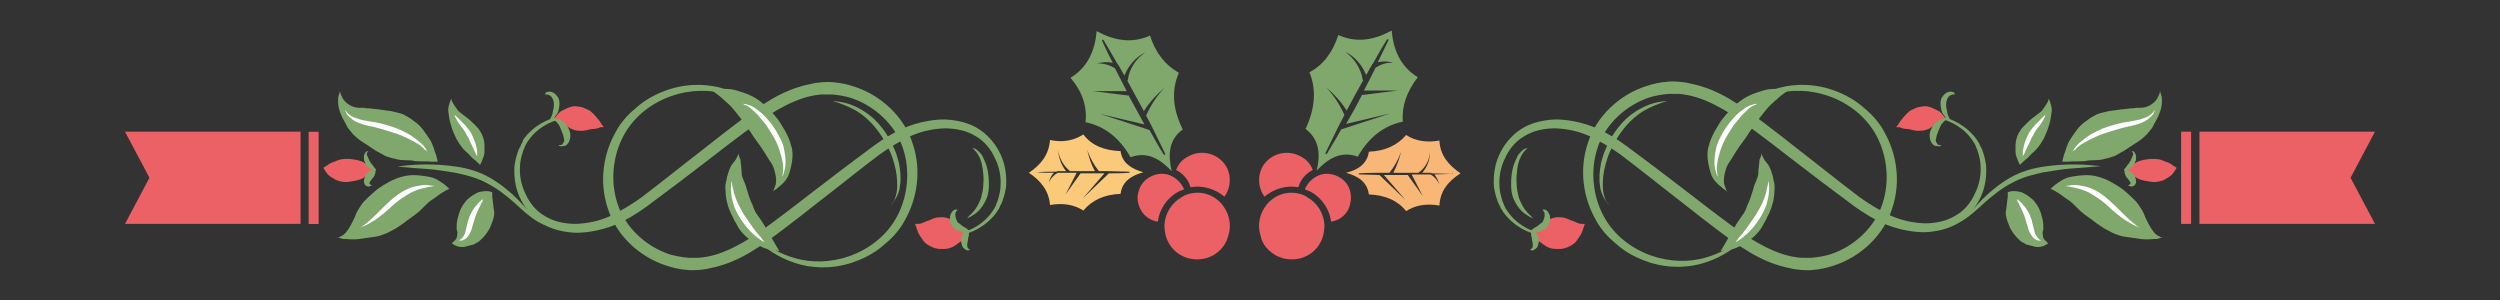 <?xml version="1.0" encoding="UTF-8"?>
<!-- Generator: Adobe Illustrator 27.5.0, SVG Export Plug-In . SVG Version: 6.00 Build 0)  -->
<svg xmlns="http://www.w3.org/2000/svg" xmlns:xlink="http://www.w3.org/1999/xlink" version="1.1" id="Livello_1" x="0px" y="0px" viewBox="0 0 450 54" style="enable-background:new 0 0 450 54;" xml:space="preserve">
<rect x="0" y="0" width="450" height="54" fill="#333333" stroke="none"/>
<g>
	<g>
		<g>
			<path style="fill:#80A86D;" d="M255.2,13.9c-3.1-1.9-4.4-4.9-4.7-8.4c-3.1,1.7-6.3,2.3-9.6,0.8c-1,3.1-2.7,5.4-5.2,6.7     c1.3,3.2,1,6.6-0.7,10.2c2.5,1.9,2.7,4.6,2,7.5c2.1-2.2,4.4-3.6,7.4-2.5c2-3.5,4.7-5.6,8.1-6.3C252.3,19.1,253.2,16.5,255.2,13.9     z M241.4,23.3c-0.8,1.5-1.7,2.9-2.5,4.3c-0.2,0.3-0.4,0.1-0.3-0.1c0.8-1.6,1.6-3.3,2.4-4.9l0,0l0,0c0.3-0.6,0.7-1.3,1-1.9     c-0.8-1.8-1.9-3.5-3.3-5c1.4,1.2,2.7,2.6,3.7,4.2c1-1.9,2-3.7,3-5.5l-0.1,0c-0.3-2-1.5-3.9-3.2-5.1c1.7,0.8,3.1,2.4,3.8,4.2     c0.4-0.6,0.7-1.3,1.1-1.9l0-0.1c0,0,0.1,0,0.1,0c0.8-1.4,1.6-2.9,2.5-4.3c0.2-0.3,0.4-0.1,0.3,0.1c-0.6,1.3-1.3,2.6-1.9,3.9     c0.9-0.2,1.9-0.2,2.8,0.1c-1.2-0.1-2.3,0.3-3.2,0.9c-0.7,1.4-1.4,2.8-2.1,4.1l6.1,0l-6.4,0.8l0-0.1c-0.9,1.8-1.9,3.6-2.9,5.3     l8-1.9L241.4,23.3z"></path>
			<path style="fill:#F8B677;" d="M259.1,25.3c-2.3,0.4-4.3,0.1-6-1c-1.6,1.9-3.9,2.9-6.7,3c-0.3,2.2-2,3.3-4.1,3.8     c2.1,0.6,3.8,1.6,4.1,3.9c2.9,0.1,5.2,1.1,6.7,3c1.7-1.1,3.7-1.4,6-1c0.1-2.6,1.6-4.4,3.8-5.8C260.7,29.7,259.2,27.9,259.1,25.3z      M261.4,31.3c-1.1,0-2.1,0.1-3.2,0.1c0.4,0.5,0.7,1.2,0.9,1.8c-0.4-0.8-0.9-1.4-1.6-1.8c-1.1,0-2.2,0-3.4,0l2,3.9l-2.7-3.8l0.1,0     c-1.5,0-2.9,0-4.4,0l3.9,4.5l-4.7-4.5c-1.2,0-2.4-0.1-3.6-0.1c-0.2,0-0.2-0.2,0-0.2c1.3-0.1,2.6-0.1,3.9-0.1l0,0l0,0     c0.5,0,1,0,1.5,0c0.9-1.1,1.6-2.4,2.1-3.8c-0.3,1.3-0.8,2.6-1.4,3.8c1.5,0,3,0,4.5,0l0,0c1.2-0.8,2-2.2,2.1-3.8     c0,1.4-0.5,2.8-1.4,3.8c0.5,0,1,0,1.6,0l0,0c0,0,0,0,0.1,0.1c1.2,0,2.4,0.1,3.6,0.1C261.6,31,261.6,31.2,261.4,31.3z"></path>
			<g>
				<path style="fill:#EB6165;" d="M229.7,46c2.9,1.5,6.5,0.5,8-2.4c0.5-0.9,0.7-2,0.7-3.1c-0.1-2.1-1.3-4-3.1-5      c-0.1-0.1-0.2-0.1-0.3-0.2c-0.3-0.2-0.7-0.3-1-0.4c-2.2-0.6-4.4,0.1-5.9,1.8c-0.3,0.4-0.6,0.8-0.8,1.2c-0.7,1.4-0.9,3-0.4,4.5      C227.2,44,228.3,45.2,229.7,46z"></path>
				<path style="fill:#EB6165;" d="M233.7,33.7c0.1-0.3,0.2-0.5,0.3-0.8c0.5-1,1.3-1.8,2.3-2.3c-0.4-1.1-1.2-2-2.3-2.5      c-2.4-1.3-5.5-0.4-6.8,2c-0.9,1.7-0.7,3.8,0.4,5.3C229.3,34,231.5,33.3,233.7,33.7z"></path>
				<path style="fill:#EB6165;" d="M243,34.3c-0.3-1.1-1.1-2-2.1-2.5c-1.1-0.6-2.5-0.7-3.6-0.2c-0.9,0.4-1.7,1.1-2.2,2      c-0.1,0.2-0.2,0.3-0.2,0.5c0.3,0.1,0.7,0.3,1,0.4c2,1.1,3.4,3.1,3.7,5.4c1.3-0.2,2.5-1,3.1-2.2C243.2,36.5,243.3,35.4,243,34.3z      "></path>
			</g>
		</g>
		<g>
			<path style="fill:#80A86D;" d="M195.4,22c3.4,0.7,6.1,2.8,8.1,6.3c3-1.1,5.3,0.3,7.4,2.5c-0.7-3-0.5-5.7,2-7.5     c-1.8-3.6-2.1-7-0.7-10.2c-2.5-1.4-4.2-3.6-5.2-6.7c-3.3,1.5-6.5,0.9-9.6-0.8c-0.3,3.5-1.6,6.5-4.7,8.4     C194.8,16.5,195.7,19.1,195.4,22z M198,20.5l8,1.9c-1-1.8-1.9-3.5-2.9-5.3l0,0.1l-6.4-0.8l6.1,0c-0.7-1.4-1.4-2.7-2.1-4.1     c-0.9-0.6-2.1-0.9-3.2-0.9c0.9-0.2,1.8-0.3,2.8-0.1c-0.7-1.3-1.3-2.6-1.9-3.9c-0.1-0.3,0.1-0.4,0.3-0.1c0.8,1.4,1.7,2.9,2.5,4.3     c0,0,0.1,0,0.1,0l0,0.1c0.4,0.6,0.7,1.3,1.1,1.9c0.7-1.8,2.1-3.4,3.8-4.2c-1.8,1.2-3,3.1-3.2,5.1l-0.1,0c1,1.8,2,3.7,3,5.5     c1-1.6,2.3-3,3.7-4.2c-1.4,1.5-2.5,3.2-3.3,5c0.3,0.6,0.7,1.3,1,1.9l0,0l0,0c0.8,1.6,1.6,3.3,2.4,4.9c0.1,0.3-0.1,0.4-0.3,0.1     c-0.9-1.4-1.7-2.9-2.5-4.3L198,20.5z"></path>
			<path style="fill:#FBC97A;" d="M185.2,31.1c2.1,1.4,3.6,3.2,3.8,5.8c2.3-0.4,4.3-0.1,6,1c1.6-1.9,3.8-2.9,6.7-3     c0.3-2.3,2-3.3,4.1-3.9c-2.1-0.6-3.8-1.6-4.1-3.8c-2.9-0.1-5.2-1-6.7-3c-1.7,1.1-3.7,1.5-6,1C188.8,27.9,187.3,29.7,185.2,31.1z      M186.6,31c1.2-0.1,2.4-0.1,3.6-0.1c0,0,0,0,0.1-0.1l0,0c0.5,0,1,0,1.6,0c-0.9-1.1-1.4-2.5-1.4-3.8c0.1,1.5,1,2.9,2.1,3.8l0,0     c1.5,0,3,0,4.5,0c-0.7-1.2-1.1-2.5-1.4-3.8c0.5,1.4,1.2,2.7,2.1,3.8c0.5,0,1,0,1.5,0l0,0l0,0c1.3,0,2.6,0.1,3.9,0.1     c0.2,0,0.2,0.2,0,0.2c-1.2,0.1-2.4,0.1-3.6,0.1l-4.7,4.5l3.9-4.5c-1.5,0-2.9,0-4.4,0l0.1,0l-2.7,3.8l2-3.9c-1.1,0-2.2,0-3.4,0     c-0.7,0.4-1.3,1-1.6,1.8c0.1-0.6,0.4-1.3,0.9-1.8c-1.1,0-2.1,0-3.2-0.1C186.4,31.2,186.4,31,186.6,31z"></path>
			<g>
				<path style="fill:#EB6165;" d="M218.3,46c-2.9,1.5-6.5,0.5-8-2.4c-0.5-0.9-0.7-2-0.7-3.1c0.1-2.1,1.3-4,3.1-5      c0.1-0.1,0.2-0.1,0.3-0.2c0.3-0.2,0.7-0.3,1-0.4c2.2-0.6,4.4,0.1,5.9,1.8c0.3,0.4,0.6,0.8,0.8,1.2c0.7,1.4,0.9,3,0.4,4.5      C220.7,44,219.7,45.2,218.3,46z"></path>
				<path style="fill:#EB6165;" d="M214.3,33.7c-0.1-0.3-0.2-0.5-0.3-0.8c-0.5-1-1.3-1.8-2.3-2.3c0.4-1.1,1.2-2,2.3-2.5      c2.4-1.3,5.5-0.4,6.8,2c0.9,1.7,0.7,3.8-0.4,5.3C218.7,34,216.5,33.3,214.3,33.7z"></path>
				<path style="fill:#EB6165;" d="M205,34.3c0.3-1.1,1.1-2,2.1-2.5c1.1-0.6,2.5-0.7,3.6-0.2c0.9,0.4,1.7,1.1,2.2,2      c0.1,0.2,0.2,0.3,0.2,0.5c-0.3,0.1-0.7,0.3-1,0.4c-2,1.1-3.4,3.1-3.7,5.4c-1.3-0.2-2.5-1-3.1-2.2      C204.7,36.5,204.6,35.4,205,34.3z"></path>
			</g>
		</g>
	</g>
	<g>
		<g>
			<polygon style="fill:#EB6165;" points="427.5,40.3 395.9,40.3 395.9,23.7 427.5,23.7 423.1,32    "></polygon>
			<g>
				<path style="fill:#80A86D;" d="M284,41.4c0,0-0.1,0.1-0.4,0.2c-0.3,0.1-0.7,0.3-1.2,0.5c-1.1,0.4-2.9,0.7-5.1,0.3      c-2.1-0.4-4.8-1.6-6.7-4.2l-0.3-0.5c-0.1-0.1-0.1-0.1-0.2-0.3l-0.1-0.3c-0.2-0.3-0.4-0.7-0.5-1.1c-0.3-0.8-0.5-1.7-0.6-2.5      c-0.1-1.8,0.1-3.7,0.9-5.5c0.8-1.8,2.1-3.5,3.9-4.7c1.8-1.2,4-1.7,6.3-1.8c2.2,0,4.6,0.5,6.7,1.3c2.2,0.9,4.2,2.1,6.1,3.5      c3.8,2.8,7.6,5.7,11.5,8.7c1.9,1.5,3.9,3,5.9,4.5c2,1.5,3.9,2.9,6,4.1c2.1,1.2,4.3,2.2,6.5,2.6c0.6,0.1,1.2,0.2,1.7,0.2l0.9,0      c0.3,0,0.6,0,0.8,0c1.1-0.1,2.3-0.3,3.3-0.6c4.3-1.4,8-4.8,9.4-9c1.4-4.1,0.9-8.7-1-12.3c-1.9-3.6-5.2-6-8.6-7.2      c-3.4-1.2-6.9-1.2-9.7-0.4c-2.9,0.8-5.1,2.2-6.7,3.6c-1.6,1.4-2.6,2.8-3.3,3.8c-0.3,0.5-0.5,0.9-0.7,1.1      c-0.1,0.3-0.2,0.4-0.2,0.4s0.1-0.1,0.2-0.4c0.1-0.3,0.3-0.7,0.6-1.2c0.6-1,1.5-2.5,3.1-4c1.6-1.5,3.8-3.1,6.8-4.1      c2.9-1,6.6-1.2,10.3,0c1.8,0.6,3.7,1.5,5.3,2.8c0.8,0.7,1.6,1.3,2.4,2.2c0.7,0.8,1.4,1.7,1.9,2.7c2.2,3.9,3,8.9,1.4,13.7      c-1.5,4.8-5.6,8.7-10.5,10.3c-1.2,0.4-2.5,0.7-3.9,0.8c-0.7,0.1-1.3,0-1.9,0c-0.7-0.1-1.3-0.1-2-0.3c-2.6-0.5-5-1.5-7.2-2.8      c-2.2-1.3-4.2-2.8-6.2-4.3c-2-1.5-3.9-3-5.8-4.5c-3.9-3-7.6-6-11.3-8.8c-1.8-1.3-3.8-2.5-5.7-3.4c-2-0.9-4-1.3-6.1-1.4      c-2,0-4,0.4-5.6,1.4c-1.6,0.9-2.8,2.4-3.5,4c-0.8,1.6-1.1,3.3-1,4.9c0,0.8,0.2,1.6,0.4,2.3c0.1,0.4,0.2,0.7,0.4,1.1l0.1,0.3      c0,0,0.1,0.2,0.1,0.2l0.3,0.5c1.6,2.5,4,3.7,6.1,4.2c2.1,0.5,3.8,0.3,4.9,0c0.6-0.1,1-0.3,1.3-0.4C283.9,41.4,284,41.4,284,41.4      z"></path>
			</g>
			<g>
				<path style="fill:#80A86D;" d="M342.4,21.9c0,0,0.1-0.1,0.4-0.2c0.3-0.1,0.7-0.3,1.2-0.5c1.1-0.4,2.9-0.7,5.1-0.3      c2.1,0.4,4.8,1.6,6.7,4.2l0.3,0.5c0.1,0.1,0.1,0.1,0.2,0.3l0.1,0.3c0.2,0.3,0.4,0.7,0.5,1.1c0.3,0.8,0.5,1.7,0.6,2.5      c0.1,1.8-0.1,3.7-0.9,5.5c-0.8,1.8-2.1,3.5-3.9,4.7c-1.8,1.2-4,1.7-6.3,1.8c-2.2,0-4.6-0.5-6.7-1.3c-2.2-0.9-4.2-2.1-6.1-3.5      c-3.8-2.8-7.6-5.7-11.5-8.7c-1.9-1.5-3.9-3-5.9-4.5c-2-1.5-3.9-2.9-6-4.1c-2.1-1.2-4.3-2.2-6.5-2.6c-0.6-0.1-1.2-0.2-1.7-0.2      l-0.9,0c-0.3,0-0.6,0-0.8,0c-1.1,0.1-2.3,0.3-3.3,0.6c-4.3,1.4-8,4.8-9.4,9c-1.4,4.1-0.9,8.7,1,12.3c1.9,3.6,5.2,6,8.6,7.2      c3.4,1.2,6.9,1.2,9.7,0.4c2.9-0.8,5.1-2.2,6.7-3.6c1.6-1.4,2.6-2.8,3.3-3.8c0.3-0.5,0.5-0.9,0.7-1.1c0.1-0.3,0.2-0.4,0.2-0.4      s-0.1,0.1-0.2,0.4c-0.1,0.3-0.3,0.7-0.6,1.2c-0.6,1-1.5,2.5-3.1,4c-1.6,1.5-3.8,3.1-6.8,4.1c-2.9,1-6.6,1.2-10.3,0      c-1.8-0.6-3.7-1.5-5.3-2.8c-0.8-0.7-1.6-1.3-2.4-2.2c-0.7-0.8-1.4-1.7-1.9-2.7c-2.2-3.9-3-8.9-1.4-13.7      c1.5-4.8,5.6-8.7,10.5-10.3c1.2-0.4,2.5-0.7,3.9-0.8c0.7-0.1,1.3,0,1.9,0c0.7,0.1,1.3,0.1,2,0.3c2.6,0.5,5,1.5,7.2,2.8      c2.2,1.3,4.2,2.8,6.2,4.3c2,1.5,3.9,3,5.8,4.5c3.9,3,7.6,6,11.3,8.8c1.8,1.3,3.8,2.5,5.7,3.4c2,0.9,4,1.3,6.1,1.4      c2,0,4-0.4,5.6-1.4c1.6-0.9,2.8-2.4,3.5-4c0.8-1.6,1.1-3.3,1-4.9c0-0.8-0.2-1.6-0.4-2.3c-0.1-0.4-0.2-0.7-0.4-1.1l-0.1-0.3      c0,0-0.1-0.2-0.1-0.2l-0.3-0.5c-1.6-2.5-4-3.7-6.1-4.2c-2.1-0.5-3.8-0.3-4.9,0c-0.6,0.1-1,0.3-1.3,0.4      C342.5,21.9,342.4,21.9,342.4,21.9z"></path>
			</g>
			<g>
				<path style="fill:#80A86D;" d="M389.4,42.7c0,0-0.1,0-0.3,0.1c-0.2,0-0.4,0.1-0.8,0.2c-0.7,0-1.8,0.2-3.1,0      c-0.7-0.1-1.4-0.2-2.1-0.3c-0.8-0.1-1.4-0.2-2.1-0.5c-0.7-0.2-1.3-0.6-1.9-0.9c-0.6-0.3-1.1-0.7-1.7-1.1c-1-0.8-2-1.4-2.8-2.1      c-0.8-0.7-1.5-1.6-2.3-2.1c-0.8-0.5-1.6-1.2-2.2-1.5c-0.6-0.4-1-0.5-1-0.5s0.3-0.3,0.9-0.8c0.3-0.2,0.7-0.5,1.2-0.8      c0.5-0.3,1.1-0.5,1.7-0.6c1.3-0.2,3-0.5,4.7,0c1.6,0.4,3.1,1.3,4.4,2.2c0.6,0.5,1.2,1,1.7,1.5c0.5,0.5,1,0.9,1.4,1.6      c0.4,0.6,0.8,1.2,1,1.9c0.3,0.6,0.5,1.1,0.8,1.6c0.5,0.9,1.1,1.7,1.7,1.9c0.3,0.2,0.5,0.3,0.7,0.3      C389.3,42.7,389.4,42.7,389.4,42.7z"></path>
			</g>
			<g>
				<path style="fill:#80A86D;" d="M388.8,16.4c0,0,0.1,0.3,0.3,1c0.1,0.7,0.1,1.8-0.4,3c-0.2,0.6-0.6,1.3-1,2      c-0.1,0.2-0.2,0.4-0.3,0.6l-0.4,0.5c-0.3,0.3-0.5,0.7-0.8,0.9c-0.6,0.6-1.3,1.1-2,1.5c-0.6,0.4-1.2,0.8-1.8,1.2      c-0.6,0.3-1.2,0.7-1.8,1c-0.6,0.2-1.2,0.4-1.8,0.5c-1.1,0.4-2.5,0.1-3.5,0.4c-1.1,0.1-2.2,0-2.9,0.1c-0.8,0-1.2,0-1.2,0      s0.1-0.4,0.3-1.2c0.3-0.6,0.5-1.9,1.2-2.9c0.7-1,1.5-2.4,2.8-3.2c0.6-0.5,1.3-0.9,1.9-1.2c0.7-0.3,1.5-0.4,2.2-0.6      c0.8-0.1,1.5-0.2,2.2-0.3c0.6-0.1,1.2-0.1,1.8-0.2c0.3,0,0.6,0,0.9-0.1c0.3,0,0.6,0,0.9,0c0.6,0,1.1-0.2,1.5-0.4      c0.8-0.4,1.4-1.1,1.6-1.7C388.8,16.8,388.8,16.4,388.8,16.4z"></path>
			</g>
			<g>
				<path style="fill:#80A86D;" d="M368.7,17.8c0,0,0,0,0.1,0.1c0.1,0.1,0.1,0.2,0.2,0.4c0.1,0.4,0.4,1,0.3,1.8      c-0.1,0.7-0.2,1.7-0.5,2.5c-0.2,0.8-0.6,1.6-0.9,2.3c-0.2,0.3-0.4,0.7-0.6,1c-0.2,0.3-0.4,0.5-0.6,0.8c-0.4,0.5-1,0.9-1.4,1.4      c-0.4,0.5-1,0.8-1.2,1.1c-0.4,0.3-0.5,0.5-0.5,0.5s-0.1-0.2-0.3-0.6c-0.1-0.4-0.5-1-0.5-1.7c0-0.7-0.1-1.7,0.2-2.5      c0.1-0.4,0.3-0.9,0.6-1.3c0.2-0.4,0.5-0.7,0.8-1c0.6-0.6,1.2-1.2,1.8-1.6c0.6-0.5,1.2-0.8,1.5-1.3c0.3-0.4,0.6-0.8,0.8-1.2      c0.1-0.2,0.2-0.3,0.2-0.4C368.7,17.9,368.7,17.8,368.7,17.8z"></path>
			</g>
			<g>
				<path style="fill:#80A86D;" d="M368.7,43.8c0,0-0.2,0.1-0.5,0.3c-0.3,0.2-1.1,0.5-2,0.3c-0.2-0.1-0.4-0.1-0.7-0.2      c-0.3-0.1-0.5-0.1-0.8-0.2c-0.2-0.1-0.4-0.3-0.7-0.4c-0.2-0.1-0.4-0.3-0.6-0.5c-0.7-0.6-1.2-1.4-1.6-2.1      c-0.3-0.8-0.6-1.4-0.7-2.1c-0.2-0.6,0.1-1.4,0.1-1.9c0-0.2,0.1-0.6,0.1-0.8c0-0.3,0.1-0.6,0.1-0.8c0-0.5,0-0.8,0-0.8      s0.2-0.1,0.8-0.2c0.5,0,1.4,0,2.1,0.4c0.7,0.4,1.5,0.9,2,1.6c0.5,0.6,0.9,1.4,1.1,2.1c0.2,0.7,0.4,1.4,0.4,2c0,0.1,0,0.3,0,0.4      l0,0.4c-0.1,0.4-0.2,0.6-0.1,0.9c0,0.5,0.2,1,0.6,1.2C368.6,43.8,368.7,43.8,368.7,43.8z"></path>
			</g>
			<g>
				<path style="fill:#EB6165;" d="M382.3,30.6c0,0,0.2-0.1,0.4-0.3c0.3-0.1,0.7-0.5,1.1-0.7c0.5-0.2,1-0.6,1.6-0.7      c0.6-0.2,1.2-0.2,1.7-0.3c0.6,0,1.1,0,1.6,0.1c0.5,0.1,1,0.4,1.4,0.5c0.4,0.1,0.9,0.5,1.2,0.7c0.3,0.2,0.5,0.3,0.5,0.3      s-0.1,0.2-0.3,0.5c-0.2,0.3-0.5,0.8-1,1.1c-0.5,0.3-1,0.7-1.6,0.8c-0.6,0.2-1.3,0.2-1.9,0.1c-0.6-0.1-1.2-0.2-1.8-0.4      c-0.6-0.2-1.1-0.6-1.5-0.8c-0.4-0.3-0.8-0.6-1.1-0.7C382.5,30.6,382.3,30.6,382.3,30.6z"></path>
			</g>
			<g>
				<path style="fill:#80A86D;" d="M383.2,27.3c0,0,0.1,0,0.2-0.1c0.1,0,0.1,0,0.3,0c0.1,0,0.3,0,0.4,0.1c0.2,0.2,0.4,0.6,0.4,0.9      c0,0.3,0,0.7-0.2,1c-0.1,0.3-0.3,0.6-0.5,0.8c-0.2,0.2-0.5,0.4-0.7,0.5c-0.2,0.1-0.5,0.1-0.6,0.1c-0.2,0-0.2-0.1-0.2-0.1      s0.1-0.1,0.2-0.2c0.1-0.1,0.2-0.2,0.3-0.4c0.1-0.1,0.2-0.3,0.4-0.5c0.1-0.2,0.3-0.4,0.4-0.7c0.1-0.2,0.2-0.5,0.3-0.7      c0.1-0.2,0.1-0.4,0-0.5c0-0.1-0.1-0.1-0.1-0.2c0-0.1-0.1-0.1-0.2-0.1C383.2,27.3,383.2,27.3,383.2,27.3z"></path>
			</g>
			<g>
				<path style="fill:#80A86D;" d="M383,33.4c0,0,0.1,0,0.2-0.1c0.1,0,0.2-0.2,0.3-0.3c0.1-0.1-0.1-0.2-0.1-0.3      c-0.1-0.1-0.2-0.3-0.3-0.4c-0.1-0.2-0.3-0.3-0.4-0.5c-0.1-0.2-0.2-0.4-0.2-0.5c-0.1-0.2-0.1-0.4-0.1-0.5c0-0.1,0-0.2,0-0.2      s0.1,0,0.2,0c0.1,0,0.4,0,0.6,0.1c0.2,0.1,0.4,0.2,0.6,0.4c0.2,0.2,0.3,0.4,0.5,0.7c0.1,0.3,0.2,0.6,0.2,0.9      c0,0.3-0.2,0.7-0.5,0.8c-0.3,0.1-0.5,0.1-0.6,0C383.1,33.4,383,33.4,383,33.4z"></path>
			</g>
			<g>
				<path style="fill:#80A86D;" d="M289.7,36.9c0,0-0.3-0.2-0.7-0.8c-0.4-0.6-0.9-1.5-1-2.7c-0.2-1.2-0.1-2.6,0.2-4.1      c0.2-0.7,0.4-1.5,0.7-2.2c0.3-0.7,0.6-1.4,1-2.1c0.8-1.4,1.8-2.7,2.9-3.7c1.1-1,2.3-1.7,3.4-2.2c1.1-0.5,2.1-0.7,2.8-0.8      c0.7-0.1,1.1-0.1,1.1-0.1s-0.4,0.1-1,0.3c-0.6,0.2-1.6,0.6-2.6,1.1c-1,0.5-2.1,1.3-3.1,2.3c-1,1-1.9,2.2-2.7,3.6      c-0.4,0.7-0.7,1.3-1,2c-0.3,0.7-0.5,1.4-0.7,2.1c-0.4,1.4-0.5,2.7-0.5,3.9c0,1.1,0.3,2.1,0.6,2.7      C289.4,36.6,289.7,36.9,289.7,36.9z"></path>
			</g>
			<g>
				<path style="fill:#80A86D;" d="M275,26.6c0,0,0,0-0.1,0.1c-0.1,0.1-0.2,0.2-0.3,0.3c-0.3,0.3-0.6,0.7-0.9,1.3      c-0.3,0.6-0.5,1.4-0.6,2.2c-0.1,0.8-0.2,1.7-0.1,2.6c0,0.9,0.2,1.7,0.4,2.5c0.3,0.8,0.6,1.4,1,2c0.4,0.5,0.8,1,1.1,1.2      c0.3,0.3,0.4,0.5,0.4,0.5s-0.2-0.1-0.6-0.3c-0.3-0.2-0.9-0.5-1.4-1c-0.5-0.5-1-1.2-1.4-2.1c-0.4-0.8-0.5-1.8-0.5-2.8      c0-1,0.1-1.9,0.3-2.8c0.2-0.9,0.6-1.6,0.9-2.3c0.4-0.6,0.9-1,1.2-1.2C274.8,26.7,275,26.6,275,26.6z"></path>
			</g>
			<g>
				<path style="fill:#80A86D;" d="M310.9,34.5c0,0-0.1-0.1-0.2-0.2c-0.1-0.1-0.4-0.2-0.7-0.5c-0.3-0.3-0.7-0.5-1.1-1      c-0.4-0.4-0.8-1-1-1.7c-0.2-0.7-0.4-1.5-0.5-2.3c-0.1-0.8-0.1-1.8,0.2-2.6c0.2-0.9,0.6-1.7,1-2.5c0.5-0.8,0.8-1.4,1.3-2.1      c1-1.3,2.2-2.6,3.6-3.6c1.4-1,2.9-1.4,4.2-1.8c1.3-0.3,2.4-0.2,3.1-0.1c0.7,0.1,1.1,0.2,1.1,0.2s-0.4,0.2-0.9,0.6      c-0.6,0.4-1.3,1.1-2.1,1.8c-0.8,0.7-1.5,1.7-2.3,2.7c-0.7,1.1-1.6,2.1-2.3,3.3c-0.9,1.2-1.6,2.2-2.2,3.2c-0.3,0.5-0.6,1-0.9,1.4      c-0.3,0.5-0.5,0.9-0.6,1.4c-0.3,0.9-0.4,1.9-0.2,2.6C310.7,34.2,310.9,34.5,310.9,34.5z"></path>
			</g>
			<g>
				<path style="fill:#80A86D;" d="M317.1,27.6c0,0,0,0.3,0.3,0.8c0.1,0.3,0.3,0.5,0.6,0.9c0.3,0.3,0.5,0.7,0.7,1.2      c0.1,0.3,0.2,0.5,0.3,0.9c0.1,0.3,0.2,0.6,0.2,0.9c0.2,0.6,0.3,1.3,0.2,2c0,1.4-0.4,2.9-1,4.2c-0.2,0.3-0.3,0.6-0.5,1      c-0.1,0.3-0.4,0.6-0.5,0.9c-0.3,0.6-0.7,1.2-1.2,1.7c-0.9,1-2.1,1.6-3,2.2c-0.9,0.5-1.9,0.7-2.5,0.8c-0.6,0-1,0.1-1,0.1      s0.2-0.3,0.5-0.8c0.3-0.5,0.7-1.3,1.2-2c0.5-0.7,0.9-1.8,1.5-2.6c0.3-0.4,0.6-0.9,0.9-1.3c0.2-0.2,0.2-0.4,0.4-0.7      c0.1-0.2,0.2-0.5,0.3-0.8c0.5-1,0.8-2,1.1-3c0.2-1,0.9-2,0.9-2.8c0-0.9,0.2-1.8,0.2-2.4C317.1,27.9,317.1,27.6,317.1,27.6z"></path>
			</g>
			<g>
				<path style="fill:#EB6165;" d="M341.3,22.9c0,0,0.1-0.1,0.3-0.4c0.2-0.2,0.4-0.7,0.7-1c0.3-0.3,0.7-0.9,1.2-1.3      c0.5-0.5,1.1-0.6,1.7-0.9c0.6-0.1,1.3-0.3,1.9-0.1c0.6,0.1,1.2,0.5,1.7,0.7c0.5,0.2,0.8,0.7,1,0.9c0.2,0.3,0.3,0.4,0.3,0.4      s-0.2,0.1-0.4,0.3c-0.3,0.1-0.6,0.5-1,0.7c-0.4,0.2-0.8,0.6-1.2,0.8c-0.4,0.3-0.9,0.4-1.3,0.5c-0.5,0-1,0.1-1.5,0      c-0.5-0.1-1.1-0.3-1.6-0.3c-0.5,0-0.9-0.2-1.2-0.3C341.5,22.9,341.3,22.9,341.3,22.9z"></path>
			</g>
			<g>
				<path style="fill:#EB6165;" d="M285.3,40.3c0,0-0.1,0.1-0.2,0.5c-0.1,0.2-0.1,0.4-0.2,0.6c-0.1,0.3-0.2,0.6-0.4,0.9      c-0.2,0.3-0.4,0.6-0.6,0.9c-0.2,0.3-0.5,0.6-0.8,0.8c-0.6,0.4-1.3,0.7-2,0.8c-0.7,0-1.5,0.1-2.2-0.2c-0.7-0.2-1.3-0.8-1.8-1.1      c-0.5-0.3-0.8-0.9-1-1.2c-0.2-0.4-0.3-0.6-0.3-0.6s0.2-0.1,0.5-0.3c0.3-0.1,0.7-0.5,1.1-0.8c0.4-0.2,0.9-0.7,1.3-1      c0.5-0.3,0.9-0.4,1.4-0.5c0.5,0,1,0,1.5,0.1c0.5,0.1,1.1,0.5,1.6,0.6c0.5,0.2,1,0.5,1.4,0.5C285.2,40.3,285.3,40.3,285.3,40.3z"></path>
			</g>
			<g>
				<path style="fill:#80A86D;" d="M349.5,26.2c0,0-0.1,0-0.3,0.1c-0.1,0-0.2,0.1-0.4,0c-0.2,0-0.4,0-0.6-0.1      c-0.4-0.2-0.7-0.7-0.8-1.2c-0.1-0.5-0.1-1,0.1-1.5c0.2-0.5,0.4-0.9,0.8-1.3c0.3-0.3,0.7-0.6,1.1-0.7c0.2-0.1,0.4-0.1,0.5-0.1      c0.1,0,0.3,0,0.4,0c0.2,0.1,0.3,0.1,0.3,0.1s-0.1,0.1-0.3,0.1c-0.1,0-0.2,0.1-0.3,0.2c-0.1,0.1-0.2,0.2-0.3,0.3      c-0.2,0.2-0.4,0.5-0.5,0.8c-0.1,0.3-0.3,0.6-0.4,1c-0.2,0.3-0.2,0.7-0.3,1c-0.1,0.3-0.1,0.6,0.1,0.8c0.1,0.1,0.1,0.2,0.2,0.3      c0.1,0.1,0.2,0.1,0.3,0.1C349.4,26.1,349.5,26.2,349.5,26.2z"></path>
			</g>
			<g>
				<path style="fill:#80A86D;" d="M351.9,17c0,0-0.1,0-0.3,0c-0.2,0-0.4,0.1-0.6,0.2c-0.2,0.1-0.4,0.4-0.5,0.6      c-0.1,0.3-0.2,0.6-0.2,0.9c0,0.3,0,0.7,0.1,1c0.1,0.3,0.1,0.7,0.2,0.9c0.1,0.3,0.2,0.5,0.3,0.7c0.1,0.2,0.2,0.3,0.2,0.3      s-0.1,0-0.3-0.1c-0.2-0.1-0.5-0.2-0.7-0.5c-0.2-0.3-0.5-0.6-0.6-1c-0.1-0.4-0.2-0.9-0.2-1.4c0-0.5,0.1-1,0.5-1.4      c0.3-0.4,0.8-0.7,1.2-0.7c0.4,0,0.7,0.1,0.8,0.2C351.8,16.9,351.9,17,351.9,17z"></path>
			</g>
			<g>
				<path style="fill:#80A86D;" d="M277.6,37.8c0,0,0.1,0,0.3-0.1c0.2,0,0.5,0.1,0.7,0.4c0.2,0.3,0.4,0.6,0.4,1      c0.1,0.4,0,0.9-0.2,1.3c-0.2,0.4-0.6,0.8-1,1c-0.4,0.2-0.7,0.3-1.1,0.3c-0.3,0-0.6-0.1-0.8-0.1c-0.2-0.1-0.3-0.1-0.3-0.1      s0.1-0.1,0.2-0.2c0.2-0.1,0.3-0.3,0.6-0.4c0.2-0.1,0.5-0.3,0.7-0.5c0.2-0.2,0.5-0.3,0.6-0.5c0.1-0.2,0.2-0.5,0.3-0.8      c0-0.3,0.1-0.6,0-0.8c-0.1-0.2-0.2-0.4-0.3-0.4C277.7,37.8,277.6,37.8,277.6,37.8z"></path>
			</g>
			<g>
				<path style="fill:#80A86D;" d="M275.3,45c0,0,0.1,0,0.2-0.1c0.1,0,0.2-0.2,0.3-0.3c0.1-0.1,0.1-0.3,0.1-0.5c0-0.2,0-0.4-0.1-0.7      c0-0.2-0.1-0.5-0.1-0.7c-0.1-0.2-0.1-0.4-0.1-0.6c0-0.2,0-0.4-0.1-0.5c0-0.1-0.1-0.2-0.1-0.2s0.1,0,0.3,0c0.2,0,0.4,0,0.6,0.2      c0.2,0.2,0.4,0.4,0.5,0.7c0.1,0.3,0.2,0.6,0.2,1c0,0.3-0.1,0.7-0.2,1c-0.1,0.3-0.4,0.5-0.7,0.7c-0.2,0.1-0.5,0.1-0.6,0      C275.4,45,275.3,45,275.3,45z"></path>
			</g>
			<g>
				<path style="fill:#FFFFFF;" d="M309.2,31.8c0,0,0-0.1-0.1-0.2c-0.1-0.1-0.1-0.3-0.2-0.5c-0.1-0.4-0.3-1.1-0.3-1.8      c0-0.8,0.1-1.7,0.3-2.6c0.2-1,0.7-1.9,1.2-2.8c0.5-0.9,1.1-1.7,1.8-2.5c0.6-0.7,1.3-1.3,2-1.8c0.6-0.5,1.3-0.7,1.7-0.8      c0.2-0.1,0.4-0.1,0.5-0.1c0.1,0,0.2,0,0.2,0s-0.1,0-0.2,0.1c-0.1,0.1-0.3,0.1-0.5,0.2c-0.4,0.2-0.9,0.6-1.4,1.1      c-0.6,0.5-1.1,1.2-1.7,1.9c-0.6,0.7-1.1,1.6-1.6,2.4c-0.5,0.8-0.9,1.7-1.2,2.6c-0.3,0.9-0.5,1.7-0.6,2.4c-0.1,0.7-0.1,1.4,0,1.8      c0,0.2,0.1,0.4,0.1,0.5C309.2,31.8,309.2,31.8,309.2,31.8z"></path>
			</g>
			<g>
				<path style="fill:#FFFFFF;" d="M318.3,32.5c0,0,0,0.2,0.1,0.6c0,0.3,0.1,0.9,0,1.5c0,0.6-0.2,1.3-0.4,2.1      c-0.2,0.7-0.6,1.5-1,2.2c-0.4,0.7-0.9,1.4-1.4,2c-0.5,0.6-1,1.1-1.5,1.5c-0.4,0.4-0.9,0.7-1.2,0.9c-0.3,0.2-0.5,0.3-0.5,0.3      s0.1-0.2,0.3-0.4c0.2-0.3,0.5-0.7,0.9-1.1c0.4-0.5,0.8-1,1.2-1.6c0.4-0.6,0.9-1.3,1.3-1.9c0.4-0.7,0.8-1.4,1.1-2      c0.3-0.7,0.5-1.3,0.7-1.9c0.1-0.6,0.2-1.1,0.3-1.4C318.3,32.7,318.3,32.5,318.3,32.5z"></path>
			</g>
			<g>
				<path style="fill:#80A86D;" d="M348.1,40.7c0,0,0.5,0.2,1.4,0.2c0.5,0,1-0.1,1.6-0.3c0.6-0.2,1.2-0.6,1.8-1      c1.3-0.9,2.5-2.2,3.9-3.7c1.4-1.4,3.1-2.8,5-3.9c1.9-1.1,4-1.7,6-2c2-0.3,3.9-0.4,5.4-0.4c1.6,0,2.9,0.1,3.8,0.2      c0.9,0.1,1.4,0.1,1.4,0.1s-0.5,0-1.4,0.1c-0.9,0.1-2.3,0.2-3.8,0.3c-1.6,0.1-3.4,0.4-5.3,0.7c-1.9,0.4-3.9,0.9-5.7,1.9      c-1.8,0.9-3.4,2.2-4.9,3.5c-1.4,1.3-2.8,2.6-4.2,3.4c-0.7,0.4-1.4,0.7-2,0.9c-0.6,0.2-1.2,0.2-1.7,0.2      C348.6,41,348.1,40.7,348.1,40.7z"></path>
			</g>
			<g>
				<path style="fill:#FFFFFF;" d="M368.2,20.7c0,0-0.1,0.1-0.1,0.3c-0.1,0.2-0.3,0.5-0.5,0.9c-0.2,0.3-0.5,0.8-0.8,1.1      c-0.3,0.4-0.6,0.8-0.8,1.3c-0.3,0.4-0.5,0.9-0.7,1.4c-0.2,0.4-0.4,0.8-0.6,1.2c-0.1,0.3-0.3,0.7-0.4,0.9      c-0.1,0.2-0.2,0.3-0.2,0.3s0-0.1,0-0.4c0-0.2,0-0.6,0.1-1c0.1-0.4,0.2-0.9,0.4-1.4c0.2-0.5,0.4-1,0.7-1.5c0.3-0.5,0.7-0.9,1-1.3      c0.3-0.3,0.7-0.7,1-1c0.3-0.3,0.5-0.5,0.7-0.7C368.1,20.8,368.2,20.7,368.2,20.7z"></path>
			</g>
			<g>
				<path style="fill:#FFFFFF;" d="M373,27.3c0,0,0.2-0.2,0.4-0.6c0.3-0.4,0.7-0.9,1.4-1.4c0.6-0.5,1.4-1.1,2.3-1.5      c0.9-0.5,1.9-0.9,3-1.2c1-0.3,2.1-0.6,3.1-0.7c1-0.2,1.9-0.3,2.6-0.6c0.7-0.2,1.3-0.6,1.6-0.9c0.3-0.3,0.4-0.6,0.5-0.6      c0,0-0.1,0.3-0.3,0.7c-0.3,0.4-0.8,0.9-1.5,1.3c-0.7,0.4-1.7,0.7-2.7,0.9c-1,0.2-2,0.5-3,0.8c-1,0.3-2,0.6-2.9,1      c-0.9,0.4-1.7,0.8-2.4,1.2c-0.7,0.4-1.2,0.8-1.5,1.2C373.2,27.1,373,27.3,373,27.3z"></path>
			</g>
			<g>
				<path style="fill:#FFFFFF;" d="M363.1,35.8c0,0,0.1,0.1,0.3,0.3c0.2,0.2,0.5,0.4,0.7,0.7c0.3,0.3,0.6,0.7,0.9,1.2      c0.3,0.5,0.5,1,0.7,1.6c0.1,0.6,0.3,1.1,0.4,1.6c0.1,0.5,0.2,0.9,0.4,1.2c0.2,0.3,0.4,0.6,0.6,0.7c0.2,0.1,0.3,0.2,0.3,0.2      s-0.1,0-0.4,0c-0.3,0-0.7-0.2-1-0.5c-0.3-0.3-0.6-0.8-0.8-1.3c-0.2-0.5-0.3-1.1-0.5-1.6c-0.1-0.5-0.3-1-0.5-1.5      c-0.2-0.5-0.4-0.9-0.6-1.3c-0.2-0.4-0.3-0.7-0.5-0.9C363.2,35.9,363.1,35.8,363.1,35.8z"></path>
			</g>
			<g>
				<path style="fill:#FFFFFF;" d="M385.9,41.2c0,0-0.3-0.1-0.7-0.2c-0.4-0.2-1-0.4-1.7-0.8c-0.7-0.4-1.5-0.9-2.2-1.5      c-0.8-0.6-1.5-1.3-2.3-2c-0.8-0.7-1.6-1.2-2.4-1.7c-0.8-0.5-1.6-0.8-2.3-1c-0.7-0.2-1.3-0.3-1.8-0.4c-0.4-0.1-0.7-0.1-0.7-0.1      s0.3-0.1,0.7-0.1c0.5-0.1,1.1-0.2,1.9,0c0.8,0.1,1.7,0.3,2.6,0.8c0.9,0.4,1.8,1.1,2.6,1.8c0.8,0.7,1.5,1.4,2.2,2.1      c0.7,0.7,1.3,1.3,1.9,1.8c0.6,0.5,1.1,0.9,1.5,1.1C385.6,41.1,385.9,41.2,385.9,41.2z"></path>
			</g>
			<rect x="392.6" y="23.7" style="fill:#EB6165;" width="1.8" height="16.6"></rect>
		</g>
		<g>
			<polygon style="fill:#EB6165;" points="22.5,40.3 54.1,40.3 54.1,23.7 22.5,23.7 26.9,32    "></polygon>
			<g>
				<path style="fill:#80A86D;" d="M166,41.4c0,0,0.1,0.1,0.4,0.2c0.3,0.1,0.7,0.3,1.2,0.5c1.1,0.4,2.9,0.7,5.1,0.3      c2.1-0.4,4.8-1.6,6.7-4.2l0.3-0.5c0.1-0.1,0.1-0.1,0.2-0.3l0.1-0.3c0.2-0.3,0.4-0.7,0.5-1.1c0.3-0.8,0.5-1.7,0.6-2.5      c0.1-1.8-0.1-3.7-0.9-5.5c-0.8-1.8-2.1-3.5-3.9-4.7c-1.8-1.2-4-1.7-6.3-1.8c-2.2,0-4.6,0.5-6.7,1.3c-2.2,0.9-4.2,2.1-6.1,3.5      c-3.8,2.8-7.6,5.7-11.5,8.7c-1.9,1.5-3.9,3-5.9,4.5c-2,1.5-3.9,2.9-6,4.1c-2.1,1.2-4.3,2.2-6.5,2.6c-0.6,0.1-1.2,0.2-1.7,0.2      l-0.9,0c-0.3,0-0.6,0-0.8,0c-1.1-0.1-2.3-0.3-3.3-0.6c-4.3-1.4-8-4.8-9.4-9c-1.4-4.1-0.9-8.7,1-12.3c1.9-3.6,5.2-6,8.6-7.2      c3.4-1.2,6.9-1.2,9.7-0.4c2.9,0.8,5.1,2.2,6.7,3.6c1.6,1.4,2.6,2.8,3.3,3.8c0.3,0.5,0.5,0.9,0.7,1.1c0.1,0.3,0.2,0.4,0.2,0.4      s-0.1-0.1-0.2-0.4c-0.1-0.3-0.3-0.7-0.6-1.2c-0.6-1-1.5-2.5-3.1-4c-1.6-1.5-3.8-3.1-6.8-4.1c-2.9-1-6.6-1.2-10.3,0      c-1.8,0.6-3.7,1.5-5.3,2.8c-0.8,0.7-1.6,1.3-2.4,2.2c-0.7,0.8-1.4,1.7-1.9,2.7c-2.2,3.9-3,8.9-1.4,13.7      c1.5,4.8,5.6,8.7,10.5,10.3c1.2,0.4,2.5,0.7,3.9,0.8c0.7,0.1,1.3,0,1.9,0c0.7-0.1,1.3-0.1,2-0.3c2.6-0.5,5-1.5,7.2-2.8      c2.2-1.3,4.2-2.8,6.2-4.3c2-1.5,3.9-3,5.8-4.5c3.9-3,7.6-6,11.3-8.8c1.8-1.3,3.8-2.5,5.7-3.4c2-0.9,4-1.3,6.1-1.4      c2,0,4,0.4,5.6,1.4c1.6,0.9,2.8,2.4,3.5,4c0.8,1.6,1.1,3.3,1,4.9c0,0.8-0.2,1.6-0.4,2.3c-0.1,0.4-0.2,0.7-0.4,1.1l-0.1,0.3      c0,0-0.1,0.2-0.1,0.2l-0.3,0.5c-1.6,2.5-4,3.7-6.1,4.2c-2.1,0.5-3.8,0.3-4.9,0c-0.6-0.1-1-0.3-1.3-0.4      C166.1,41.4,166,41.4,166,41.4z"></path>
			</g>
			<g>
				<path style="fill:#80A86D;" d="M107.6,21.9c0,0-0.1-0.1-0.4-0.2c-0.3-0.1-0.7-0.3-1.2-0.5c-1.1-0.4-2.9-0.7-5.1-0.3      c-2.1,0.4-4.8,1.6-6.7,4.2L94,25.7c-0.1,0.1-0.1,0.1-0.2,0.3l-0.1,0.3c-0.2,0.3-0.4,0.7-0.5,1.1c-0.3,0.8-0.5,1.7-0.6,2.5      c-0.1,1.8,0.1,3.7,0.9,5.5c0.8,1.8,2.1,3.5,3.9,4.7c1.8,1.2,4,1.7,6.3,1.8c2.2,0,4.6-0.5,6.7-1.3c2.2-0.9,4.2-2.1,6.1-3.5      c3.8-2.8,7.6-5.7,11.5-8.7c1.9-1.5,3.9-3,5.9-4.5c2-1.5,3.9-2.9,6-4.1c2.1-1.2,4.3-2.2,6.5-2.6c0.6-0.1,1.2-0.2,1.7-0.2l0.9,0      c0.3,0,0.6,0,0.8,0c1.1,0.1,2.3,0.3,3.3,0.6c4.3,1.4,8,4.8,9.4,9c1.4,4.1,0.9,8.7-1,12.3c-1.9,3.6-5.2,6-8.6,7.2      c-3.4,1.2-6.9,1.2-9.7,0.4c-2.9-0.8-5.1-2.2-6.7-3.6c-1.6-1.4-2.6-2.8-3.3-3.8c-0.3-0.5-0.5-0.9-0.7-1.1      c-0.1-0.3-0.2-0.4-0.2-0.4s0.1,0.1,0.2,0.4c0.1,0.3,0.3,0.7,0.6,1.2c0.6,1,1.5,2.5,3.1,4c1.6,1.5,3.8,3.1,6.8,4.1      c2.9,1,6.6,1.2,10.3,0c1.8-0.6,3.7-1.5,5.3-2.8c0.8-0.7,1.6-1.3,2.4-2.2c0.7-0.8,1.4-1.7,1.9-2.7c2.2-3.9,3-8.9,1.4-13.7      c-1.5-4.8-5.6-8.7-10.5-10.3c-1.2-0.4-2.5-0.7-3.9-0.8c-0.7-0.1-1.3,0-1.9,0c-0.7,0.1-1.3,0.1-2,0.3c-2.6,0.5-5,1.5-7.2,2.8      c-2.2,1.3-4.2,2.8-6.2,4.3c-2,1.5-3.9,3-5.8,4.5c-3.9,3-7.6,6-11.3,8.8c-1.8,1.3-3.8,2.5-5.7,3.4c-2,0.9-4,1.3-6.1,1.4      c-2,0-4-0.4-5.6-1.4c-1.6-0.9-2.8-2.4-3.5-4c-0.8-1.6-1.1-3.3-1-4.9c0-0.8,0.2-1.6,0.4-2.3c0.1-0.4,0.2-0.7,0.4-1.1l0.1-0.3      c0,0,0.1-0.2,0.1-0.2l0.3-0.5c1.6-2.5,4-3.7,6.1-4.2c2.1-0.5,3.8-0.3,4.9,0c0.6,0.1,1,0.3,1.3,0.4      C107.5,21.9,107.6,21.9,107.6,21.9z"></path>
			</g>
			<g>
				<path style="fill:#80A86D;" d="M60.6,42.7c0,0,0.1,0,0.3,0.1c0.2,0,0.4,0.1,0.8,0.2c0.7,0,1.8,0.2,3.1,0      c0.7-0.1,1.4-0.2,2.1-0.3c0.8-0.1,1.4-0.2,2.1-0.5c0.7-0.2,1.3-0.6,1.9-0.9c0.6-0.3,1.1-0.7,1.7-1.1c1-0.8,2-1.4,2.8-2.1      c0.8-0.7,1.5-1.6,2.3-2.1c0.8-0.5,1.6-1.2,2.2-1.5c0.6-0.4,1-0.5,1-0.5s-0.3-0.3-0.9-0.8c-0.3-0.2-0.7-0.5-1.2-0.8      c-0.5-0.3-1.1-0.5-1.7-0.6c-1.3-0.2-3-0.5-4.7,0c-1.6,0.4-3.1,1.3-4.4,2.2c-0.6,0.5-1.2,1-1.7,1.5c-0.5,0.5-1,0.9-1.4,1.6      c-0.4,0.6-0.8,1.2-1,1.9c-0.3,0.6-0.5,1.1-0.8,1.6c-0.5,0.9-1.1,1.7-1.7,1.9c-0.3,0.2-0.5,0.3-0.7,0.3      C60.7,42.7,60.6,42.7,60.6,42.7z"></path>
			</g>
			<g>
				<path style="fill:#80A86D;" d="M61.2,16.4c0,0-0.1,0.3-0.3,1c-0.1,0.7-0.1,1.8,0.4,3c0.2,0.6,0.6,1.3,1,2      c0.1,0.2,0.2,0.4,0.3,0.6l0.4,0.5c0.3,0.3,0.5,0.7,0.8,0.9c0.6,0.6,1.3,1.1,2,1.5c0.6,0.4,1.2,0.8,1.8,1.2      c0.6,0.3,1.2,0.7,1.8,1c0.6,0.2,1.2,0.4,1.8,0.5c1.1,0.4,2.5,0.1,3.5,0.4c1.1,0.1,2.2,0,2.9,0.1c0.8,0,1.2,0,1.2,0      s-0.1-0.4-0.3-1.2c-0.3-0.6-0.5-1.9-1.2-2.9c-0.7-1-1.5-2.4-2.8-3.2c-0.6-0.5-1.3-0.9-1.9-1.2c-0.7-0.3-1.5-0.4-2.2-0.6      c-0.8-0.1-1.5-0.2-2.2-0.3c-0.6-0.1-1.2-0.1-1.8-0.2c-0.3,0-0.6,0-0.9-0.1c-0.3,0-0.6,0-0.9,0c-0.6,0-1.1-0.2-1.5-0.4      c-0.8-0.4-1.4-1.1-1.6-1.7C61.2,16.8,61.2,16.4,61.2,16.4z"></path>
			</g>
			<g>
				<path style="fill:#80A86D;" d="M81.3,17.8c0,0,0,0-0.1,0.1c-0.1,0.1-0.1,0.2-0.2,0.4c-0.1,0.4-0.4,1-0.3,1.8      c0.1,0.7,0.2,1.7,0.5,2.5c0.2,0.8,0.6,1.6,0.9,2.3c0.2,0.3,0.4,0.7,0.6,1c0.2,0.3,0.4,0.5,0.6,0.8c0.4,0.5,1,0.9,1.4,1.4      c0.4,0.5,1,0.8,1.2,1.1c0.4,0.3,0.5,0.5,0.5,0.5s0.1-0.2,0.3-0.6c0.1-0.4,0.5-1,0.5-1.7c0-0.7,0.1-1.7-0.2-2.5      c-0.1-0.4-0.3-0.9-0.6-1.3c-0.2-0.4-0.5-0.7-0.8-1c-0.6-0.6-1.2-1.2-1.8-1.6c-0.6-0.5-1.2-0.8-1.5-1.3c-0.3-0.4-0.6-0.8-0.8-1.2      c-0.1-0.2-0.2-0.3-0.2-0.4C81.3,17.9,81.3,17.8,81.3,17.8z"></path>
			</g>
			<g>
				<path style="fill:#80A86D;" d="M81.3,43.8c0,0,0.2,0.1,0.5,0.3c0.3,0.2,1.1,0.5,2,0.3c0.2-0.1,0.4-0.1,0.7-0.2      c0.3-0.1,0.5-0.1,0.8-0.2c0.2-0.1,0.4-0.3,0.7-0.4c0.2-0.1,0.4-0.3,0.6-0.5c0.7-0.6,1.2-1.4,1.6-2.1c0.3-0.8,0.6-1.4,0.7-2.1      c0.2-0.6-0.1-1.4-0.1-1.9c0-0.2-0.1-0.6-0.1-0.8c0-0.3-0.1-0.6-0.1-0.8c0-0.5,0-0.8,0-0.8s-0.2-0.1-0.8-0.2      c-0.5,0-1.4,0-2.1,0.4c-0.7,0.4-1.5,0.9-2,1.6c-0.5,0.6-0.9,1.4-1.1,2.1c-0.2,0.7-0.4,1.4-0.4,2c0,0.1,0,0.3,0,0.4l0,0.4      c0.1,0.4,0.2,0.6,0.1,0.9c0,0.5-0.2,1-0.6,1.2C81.4,43.8,81.3,43.8,81.3,43.8z"></path>
			</g>
			<g>
				<path style="fill:#EB6165;" d="M67.7,30.6c0,0-0.2-0.1-0.4-0.3c-0.3-0.1-0.7-0.5-1.1-0.7c-0.5-0.2-1-0.6-1.6-0.7      c-0.6-0.2-1.2-0.2-1.7-0.3c-0.6,0-1.1,0-1.6,0.1c-0.5,0.1-1,0.4-1.4,0.5c-0.4,0.1-0.9,0.5-1.2,0.7c-0.3,0.2-0.5,0.3-0.5,0.3      s0.1,0.2,0.3,0.5c0.2,0.3,0.5,0.8,1,1.1c0.5,0.3,1,0.7,1.6,0.8c0.6,0.2,1.3,0.2,1.9,0.1c0.6-0.1,1.2-0.2,1.8-0.4      c0.6-0.2,1.1-0.6,1.5-0.8c0.4-0.3,0.8-0.6,1.1-0.7C67.5,30.6,67.7,30.6,67.7,30.6z"></path>
			</g>
			<g>
				<path style="fill:#80A86D;" d="M66.8,27.3c0,0-0.1,0-0.2-0.1c-0.1,0-0.1,0-0.3,0c-0.1,0-0.3,0-0.4,0.1c-0.2,0.2-0.4,0.6-0.4,0.9      c0,0.3,0,0.7,0.2,1c0.1,0.3,0.3,0.6,0.5,0.8c0.2,0.2,0.5,0.4,0.7,0.5c0.2,0.1,0.5,0.1,0.6,0.1c0.2,0,0.2-0.1,0.2-0.1      s-0.1-0.1-0.2-0.2c-0.1-0.1-0.2-0.2-0.3-0.4c-0.1-0.1-0.2-0.3-0.4-0.5c-0.1-0.2-0.3-0.4-0.4-0.7c-0.1-0.2-0.2-0.5-0.3-0.7      c-0.1-0.2-0.1-0.4,0-0.5c0-0.1,0.1-0.1,0.1-0.2c0-0.1,0.1-0.1,0.2-0.1C66.8,27.3,66.8,27.3,66.8,27.3z"></path>
			</g>
			<g>
				<path style="fill:#80A86D;" d="M67,33.4c0,0-0.1,0-0.2-0.1c-0.1,0-0.2-0.2-0.3-0.3c-0.1-0.1,0.1-0.2,0.1-0.3      c0.1-0.1,0.2-0.3,0.3-0.4c0.1-0.2,0.3-0.3,0.4-0.5c0.1-0.2,0.2-0.4,0.2-0.5c0.1-0.2,0.1-0.4,0.1-0.5c0-0.1,0-0.2,0-0.2      s-0.1,0-0.2,0c-0.1,0-0.4,0-0.6,0.1c-0.2,0.1-0.4,0.2-0.6,0.4c-0.2,0.2-0.3,0.4-0.5,0.7c-0.1,0.3-0.2,0.6-0.2,0.9      c0,0.3,0.2,0.7,0.5,0.8c0.3,0.1,0.5,0.1,0.6,0C66.9,33.4,67,33.4,67,33.4z"></path>
			</g>
			<g>
				<path style="fill:#80A86D;" d="M160.3,36.9c0,0,0.3-0.2,0.7-0.8c0.4-0.6,0.9-1.5,1-2.7c0.2-1.2,0.1-2.6-0.2-4.1      c-0.2-0.7-0.4-1.5-0.7-2.2c-0.3-0.7-0.6-1.4-1-2.1c-0.8-1.4-1.8-2.7-2.9-3.7c-1.1-1-2.3-1.7-3.4-2.2c-1.1-0.5-2.1-0.7-2.8-0.8      c-0.7-0.1-1.1-0.1-1.1-0.1s0.4,0.1,1,0.3c0.6,0.2,1.6,0.6,2.6,1.1c1,0.5,2.1,1.3,3.1,2.3c1,1,1.9,2.2,2.7,3.6      c0.4,0.7,0.7,1.3,1,2c0.3,0.7,0.5,1.4,0.7,2.1c0.4,1.4,0.5,2.7,0.5,3.9c0,1.1-0.3,2.1-0.6,2.7C160.6,36.6,160.3,36.9,160.3,36.9      z"></path>
			</g>
			<g>
				<path style="fill:#80A86D;" d="M175,26.6c0,0,0,0,0.1,0.1c0.1,0.1,0.2,0.2,0.3,0.3c0.3,0.3,0.6,0.7,0.9,1.3      c0.3,0.6,0.5,1.4,0.6,2.2c0.1,0.8,0.2,1.7,0.1,2.6c0,0.9-0.2,1.7-0.4,2.5c-0.3,0.8-0.6,1.4-1,2c-0.4,0.5-0.8,1-1.1,1.2      c-0.3,0.3-0.4,0.5-0.4,0.5s0.2-0.1,0.6-0.3c0.3-0.2,0.9-0.5,1.4-1c0.5-0.5,1-1.2,1.4-2.1c0.4-0.8,0.5-1.8,0.5-2.8      c0-1-0.1-1.9-0.3-2.8c-0.2-0.9-0.6-1.6-0.9-2.3c-0.4-0.6-0.9-1-1.2-1.2C175.2,26.7,175,26.6,175,26.6z"></path>
			</g>
			<g>
				<path style="fill:#80A86D;" d="M139.1,34.5c0,0,0.1-0.1,0.2-0.2c0.1-0.1,0.4-0.2,0.7-0.5c0.3-0.3,0.7-0.5,1.1-1      c0.4-0.4,0.8-1,1-1.7c0.2-0.7,0.4-1.5,0.5-2.3c0.1-0.8,0.1-1.8-0.2-2.6c-0.2-0.9-0.6-1.7-1-2.5c-0.5-0.8-0.8-1.4-1.3-2.1      c-1-1.3-2.2-2.6-3.6-3.6c-1.4-1-2.9-1.4-4.2-1.8c-1.3-0.3-2.4-0.2-3.1-0.1c-0.7,0.1-1.1,0.2-1.1,0.2s0.4,0.2,0.9,0.6      c0.6,0.4,1.3,1.1,2.1,1.8c0.8,0.7,1.5,1.7,2.3,2.7c0.7,1.1,1.6,2.1,2.3,3.3c0.9,1.2,1.6,2.2,2.2,3.2c0.3,0.5,0.6,1,0.9,1.4      c0.3,0.5,0.5,0.9,0.6,1.4c0.3,0.9,0.4,1.9,0.2,2.6C139.3,34.2,139.1,34.5,139.1,34.5z"></path>
			</g>
			<g>
				<path style="fill:#80A86D;" d="M132.9,27.6c0,0,0,0.3-0.3,0.8c-0.1,0.3-0.3,0.5-0.6,0.9c-0.3,0.3-0.5,0.7-0.7,1.2      c-0.1,0.3-0.2,0.5-0.3,0.9c-0.1,0.3-0.2,0.6-0.2,0.9c-0.2,0.6-0.3,1.3-0.2,2c0,1.4,0.4,2.9,1,4.2c0.2,0.3,0.3,0.6,0.5,1      c0.1,0.3,0.4,0.6,0.5,0.9c0.3,0.6,0.7,1.2,1.2,1.7c0.9,1,2.1,1.6,3,2.2c0.9,0.5,1.9,0.7,2.5,0.8c0.6,0,1,0.1,1,0.1      s-0.2-0.3-0.5-0.8c-0.3-0.5-0.7-1.3-1.2-2c-0.5-0.7-0.9-1.8-1.5-2.6c-0.3-0.4-0.6-0.9-0.9-1.3c-0.2-0.2-0.2-0.4-0.4-0.7      c-0.1-0.2-0.2-0.5-0.3-0.8c-0.5-1-0.8-2-1.1-3c-0.2-1-0.9-2-0.9-2.8c0-0.9-0.2-1.8-0.2-2.4C132.9,27.9,132.9,27.6,132.9,27.6z"></path>
			</g>
			<g>
				<path style="fill:#EB6165;" d="M108.7,22.9c0,0-0.1-0.1-0.3-0.4c-0.2-0.2-0.4-0.7-0.7-1c-0.3-0.3-0.7-0.9-1.2-1.3      c-0.5-0.5-1.1-0.6-1.7-0.9c-0.6-0.1-1.3-0.3-1.9-0.1c-0.6,0.1-1.2,0.5-1.7,0.7c-0.5,0.2-0.8,0.7-1,0.9c-0.2,0.3-0.3,0.4-0.3,0.4      s0.2,0.1,0.4,0.3c0.3,0.1,0.6,0.5,1,0.7c0.4,0.2,0.8,0.6,1.2,0.8c0.4,0.3,0.9,0.4,1.3,0.5c0.5,0,1,0.1,1.5,0      c0.5-0.1,1.1-0.3,1.6-0.3c0.5,0,0.9-0.2,1.2-0.3C108.5,22.9,108.7,22.9,108.7,22.9z"></path>
			</g>
			<g>
				<path style="fill:#EB6165;" d="M164.7,40.3c0,0,0.1,0.1,0.2,0.5c0.1,0.2,0.1,0.4,0.2,0.6c0.1,0.3,0.2,0.6,0.4,0.9      c0.2,0.3,0.4,0.6,0.6,0.9c0.2,0.3,0.5,0.6,0.8,0.8c0.6,0.4,1.3,0.7,2,0.8c0.7,0,1.5,0.1,2.2-0.2c0.7-0.2,1.3-0.8,1.8-1.1      c0.5-0.3,0.8-0.9,1-1.2c0.2-0.4,0.3-0.6,0.3-0.6s-0.2-0.1-0.5-0.3c-0.3-0.1-0.7-0.5-1.1-0.8c-0.4-0.2-0.9-0.7-1.3-1      c-0.5-0.3-0.9-0.4-1.4-0.5c-0.5,0-1,0-1.5,0.1c-0.5,0.1-1.1,0.5-1.6,0.6c-0.5,0.2-1,0.5-1.4,0.5      C164.8,40.3,164.7,40.3,164.7,40.3z"></path>
			</g>
			<g>
				<path style="fill:#80A86D;" d="M100.5,26.2c0,0,0.1,0,0.3,0.1c0.1,0,0.2,0.1,0.4,0c0.2,0,0.4,0,0.6-0.1c0.4-0.2,0.7-0.7,0.8-1.2      c0.1-0.5,0.1-1-0.1-1.5c-0.2-0.5-0.4-0.9-0.8-1.3c-0.3-0.3-0.7-0.6-1.1-0.7c-0.2-0.1-0.4-0.1-0.5-0.1c-0.1,0-0.3,0-0.4,0      c-0.2,0.1-0.3,0.1-0.3,0.1s0.1,0.1,0.3,0.1c0.1,0,0.2,0.1,0.3,0.2c0.1,0.1,0.2,0.2,0.3,0.3c0.2,0.2,0.4,0.5,0.5,0.8      c0.1,0.3,0.3,0.6,0.4,1c0.2,0.3,0.2,0.7,0.3,1c0.1,0.3,0.1,0.6-0.1,0.8c-0.1,0.1-0.1,0.2-0.2,0.3c-0.1,0.1-0.2,0.1-0.3,0.1      C100.6,26.1,100.5,26.2,100.5,26.2z"></path>
			</g>
			<g>
				<path style="fill:#80A86D;" d="M98.1,17c0,0,0.1,0,0.3,0c0.2,0,0.4,0.1,0.6,0.2c0.2,0.1,0.4,0.4,0.5,0.6      c0.1,0.3,0.2,0.6,0.2,0.9c0,0.3,0,0.7-0.1,1c-0.1,0.3-0.1,0.7-0.2,0.9c-0.1,0.3-0.2,0.5-0.3,0.7c-0.1,0.2-0.2,0.3-0.2,0.3      s0.1,0,0.3-0.1c0.2-0.1,0.5-0.2,0.7-0.5c0.2-0.3,0.5-0.6,0.6-1c0.1-0.4,0.2-0.9,0.2-1.4c0-0.5-0.1-1-0.5-1.4      c-0.3-0.4-0.8-0.7-1.2-0.7c-0.4,0-0.7,0.1-0.8,0.2C98.2,16.9,98.1,17,98.1,17z"></path>
			</g>
			<g>
				<path style="fill:#80A86D;" d="M172.4,37.8c0,0-0.1,0-0.3-0.1c-0.2,0-0.5,0.1-0.7,0.4c-0.2,0.3-0.4,0.6-0.4,1      c-0.1,0.4,0,0.9,0.2,1.3c0.2,0.4,0.6,0.8,1,1c0.4,0.2,0.7,0.3,1.1,0.3c0.3,0,0.6-0.1,0.8-0.1c0.2-0.1,0.3-0.1,0.3-0.1      s-0.1-0.1-0.2-0.2c-0.2-0.1-0.3-0.3-0.6-0.4c-0.2-0.1-0.5-0.3-0.7-0.5c-0.2-0.2-0.5-0.3-0.6-0.5c-0.1-0.2-0.2-0.5-0.3-0.8      c0-0.3-0.1-0.6,0-0.8c0.1-0.2,0.2-0.4,0.3-0.4C172.3,37.8,172.4,37.8,172.4,37.8z"></path>
			</g>
			<g>
				<path style="fill:#80A86D;" d="M174.7,45c0,0-0.1,0-0.2-0.1c-0.1,0-0.2-0.2-0.3-0.3c-0.1-0.1-0.1-0.3-0.1-0.5      c0-0.2,0-0.4,0.1-0.7c0-0.2,0.1-0.5,0.1-0.7c0.1-0.2,0.1-0.4,0.1-0.6c0-0.2,0-0.4,0.1-0.5c0-0.1,0.1-0.2,0.1-0.2s-0.1,0-0.3,0      c-0.2,0-0.4,0-0.6,0.2c-0.2,0.2-0.4,0.4-0.5,0.7c-0.1,0.3-0.2,0.6-0.2,1c0,0.3,0.1,0.7,0.2,1c0.1,0.3,0.4,0.5,0.7,0.7      c0.2,0.1,0.5,0.1,0.6,0C174.6,45,174.7,45,174.7,45z"></path>
			</g>
			<g>
				<path style="fill:#FFFFFF;" d="M140.8,31.8c0,0,0-0.1,0.1-0.2c0.1-0.1,0.1-0.3,0.2-0.5c0.1-0.4,0.3-1.1,0.3-1.8      c0-0.8-0.1-1.7-0.3-2.6c-0.2-1-0.7-1.9-1.2-2.8c-0.5-0.9-1.1-1.7-1.8-2.5c-0.6-0.7-1.3-1.3-2-1.8c-0.6-0.5-1.3-0.7-1.7-0.8      c-0.2-0.1-0.4-0.1-0.5-0.1c-0.1,0-0.2,0-0.2,0s0.1,0,0.2,0.1c0.1,0.1,0.3,0.1,0.5,0.2c0.4,0.2,0.9,0.6,1.4,1.1      c0.6,0.5,1.1,1.2,1.7,1.9c0.6,0.7,1.1,1.6,1.6,2.4c0.5,0.8,0.9,1.7,1.2,2.6c0.3,0.9,0.5,1.7,0.6,2.4c0.1,0.7,0.1,1.4,0,1.8      c0,0.2-0.1,0.4-0.1,0.5C140.8,31.8,140.8,31.8,140.8,31.8z"></path>
			</g>
			<g>
				<path style="fill:#FFFFFF;" d="M131.7,32.5c0,0,0,0.2-0.1,0.6c0,0.3-0.1,0.9,0,1.5c0,0.6,0.2,1.3,0.4,2.1c0.2,0.7,0.6,1.5,1,2.2      c0.4,0.7,0.9,1.4,1.4,2c0.5,0.6,1,1.1,1.5,1.5c0.4,0.4,0.9,0.7,1.2,0.9c0.3,0.2,0.5,0.3,0.5,0.3s-0.1-0.2-0.3-0.4      c-0.2-0.3-0.5-0.7-0.9-1.1c-0.4-0.5-0.8-1-1.2-1.6c-0.4-0.6-0.9-1.3-1.3-1.9c-0.4-0.7-0.8-1.4-1.1-2c-0.3-0.7-0.5-1.3-0.7-1.9      c-0.1-0.6-0.2-1.1-0.3-1.4C131.7,32.7,131.7,32.5,131.7,32.5z"></path>
			</g>
			<g>
				<path style="fill:#80A86D;" d="M101.9,40.7c0,0-0.5,0.2-1.4,0.2c-0.5,0-1-0.1-1.6-0.3c-0.6-0.2-1.2-0.6-1.8-1      c-1.3-0.9-2.5-2.2-3.9-3.7c-1.4-1.4-3.1-2.8-5-3.9c-1.9-1.1-4-1.7-6-2c-2-0.3-3.9-0.4-5.4-0.4c-1.6,0-2.9,0.1-3.8,0.2      C72,29.9,71.5,30,71.5,30s0.5,0,1.4,0.1c0.9,0.1,2.3,0.2,3.8,0.3c1.6,0.1,3.4,0.4,5.3,0.7c1.9,0.4,3.9,0.9,5.7,1.9      c1.8,0.9,3.4,2.2,4.9,3.5c1.4,1.3,2.8,2.6,4.2,3.4c0.7,0.4,1.4,0.7,2,0.9c0.6,0.2,1.2,0.2,1.7,0.2      C101.4,41,101.9,40.7,101.9,40.7z"></path>
			</g>
			<g>
				<path style="fill:#FFFFFF;" d="M81.8,20.7c0,0,0.1,0.1,0.1,0.3c0.1,0.2,0.3,0.5,0.5,0.9c0.2,0.3,0.5,0.8,0.8,1.1      c0.3,0.4,0.6,0.8,0.8,1.3c0.3,0.4,0.5,0.9,0.7,1.4c0.2,0.4,0.4,0.8,0.6,1.2c0.1,0.3,0.3,0.7,0.4,0.9c0.1,0.2,0.2,0.3,0.2,0.3      s0-0.1,0-0.4c0-0.2,0-0.6-0.1-1c-0.1-0.4-0.2-0.9-0.4-1.4c-0.2-0.5-0.4-1-0.7-1.5c-0.3-0.5-0.7-0.9-1-1.3c-0.3-0.3-0.7-0.7-1-1      c-0.3-0.3-0.5-0.5-0.7-0.7C81.9,20.8,81.8,20.7,81.8,20.7z"></path>
			</g>
			<g>
				<path style="fill:#FFFFFF;" d="M77,27.3c0,0-0.2-0.2-0.4-0.6c-0.3-0.4-0.7-0.9-1.4-1.4c-0.6-0.5-1.4-1.1-2.3-1.5      c-0.9-0.5-1.9-0.9-3-1.2c-1-0.3-2.1-0.6-3.1-0.7c-1-0.2-1.9-0.3-2.6-0.6c-0.7-0.2-1.3-0.6-1.6-0.9c-0.3-0.3-0.4-0.6-0.5-0.6      c0,0,0.1,0.3,0.3,0.7c0.3,0.4,0.8,0.9,1.5,1.3c0.7,0.4,1.7,0.7,2.7,0.9c1,0.2,2,0.5,3,0.8c1,0.3,2,0.6,2.9,1      c0.9,0.4,1.7,0.8,2.4,1.2c0.7,0.4,1.2,0.8,1.5,1.2C76.8,27.1,77,27.3,77,27.3z"></path>
			</g>
			<g>
				<path style="fill:#FFFFFF;" d="M86.9,35.8c0,0-0.1,0.1-0.3,0.3c-0.2,0.2-0.5,0.4-0.7,0.7c-0.3,0.3-0.6,0.7-0.9,1.2      c-0.3,0.5-0.5,1-0.7,1.6c-0.2,0.6-0.3,1.1-0.4,1.6c-0.1,0.5-0.2,0.9-0.4,1.2c-0.2,0.3-0.4,0.6-0.6,0.7c-0.2,0.1-0.3,0.2-0.3,0.2      s0.1,0,0.4,0c0.3,0,0.7-0.2,1-0.5c0.3-0.3,0.6-0.8,0.8-1.3c0.2-0.5,0.3-1.1,0.5-1.6c0.1-0.5,0.3-1,0.5-1.5      c0.2-0.5,0.4-0.9,0.6-1.3c0.2-0.4,0.3-0.7,0.5-0.9C86.8,35.9,86.9,35.8,86.9,35.8z"></path>
			</g>
			<g>
				<path style="fill:#FFFFFF;" d="M64.1,41.2c0,0,0.3-0.1,0.7-0.2c0.4-0.2,1-0.4,1.7-0.8c0.7-0.4,1.5-0.9,2.2-1.5      c0.8-0.6,1.5-1.3,2.3-2c0.8-0.7,1.6-1.2,2.4-1.7c0.8-0.5,1.6-0.8,2.3-1c0.7-0.2,1.3-0.3,1.8-0.4c0.4-0.1,0.7-0.1,0.7-0.1      s-0.3-0.1-0.7-0.1c-0.5-0.1-1.1-0.2-1.9,0c-0.8,0.1-1.7,0.3-2.6,0.8c-0.9,0.4-1.8,1.1-2.6,1.8c-0.8,0.7-1.5,1.4-2.2,2.1      c-0.7,0.7-1.3,1.3-1.9,1.8c-0.6,0.5-1.1,0.9-1.5,1.1C64.4,41.1,64.1,41.2,64.1,41.2z"></path>
			</g>
			
				<rect x="55.6" y="23.7" transform="matrix(-1 -1.224647e-16 1.224647e-16 -1 112.954 64.022)" style="fill:#EB6165;" width="1.8" height="16.6"></rect>
		</g>
	</g>
</g>
</svg>
